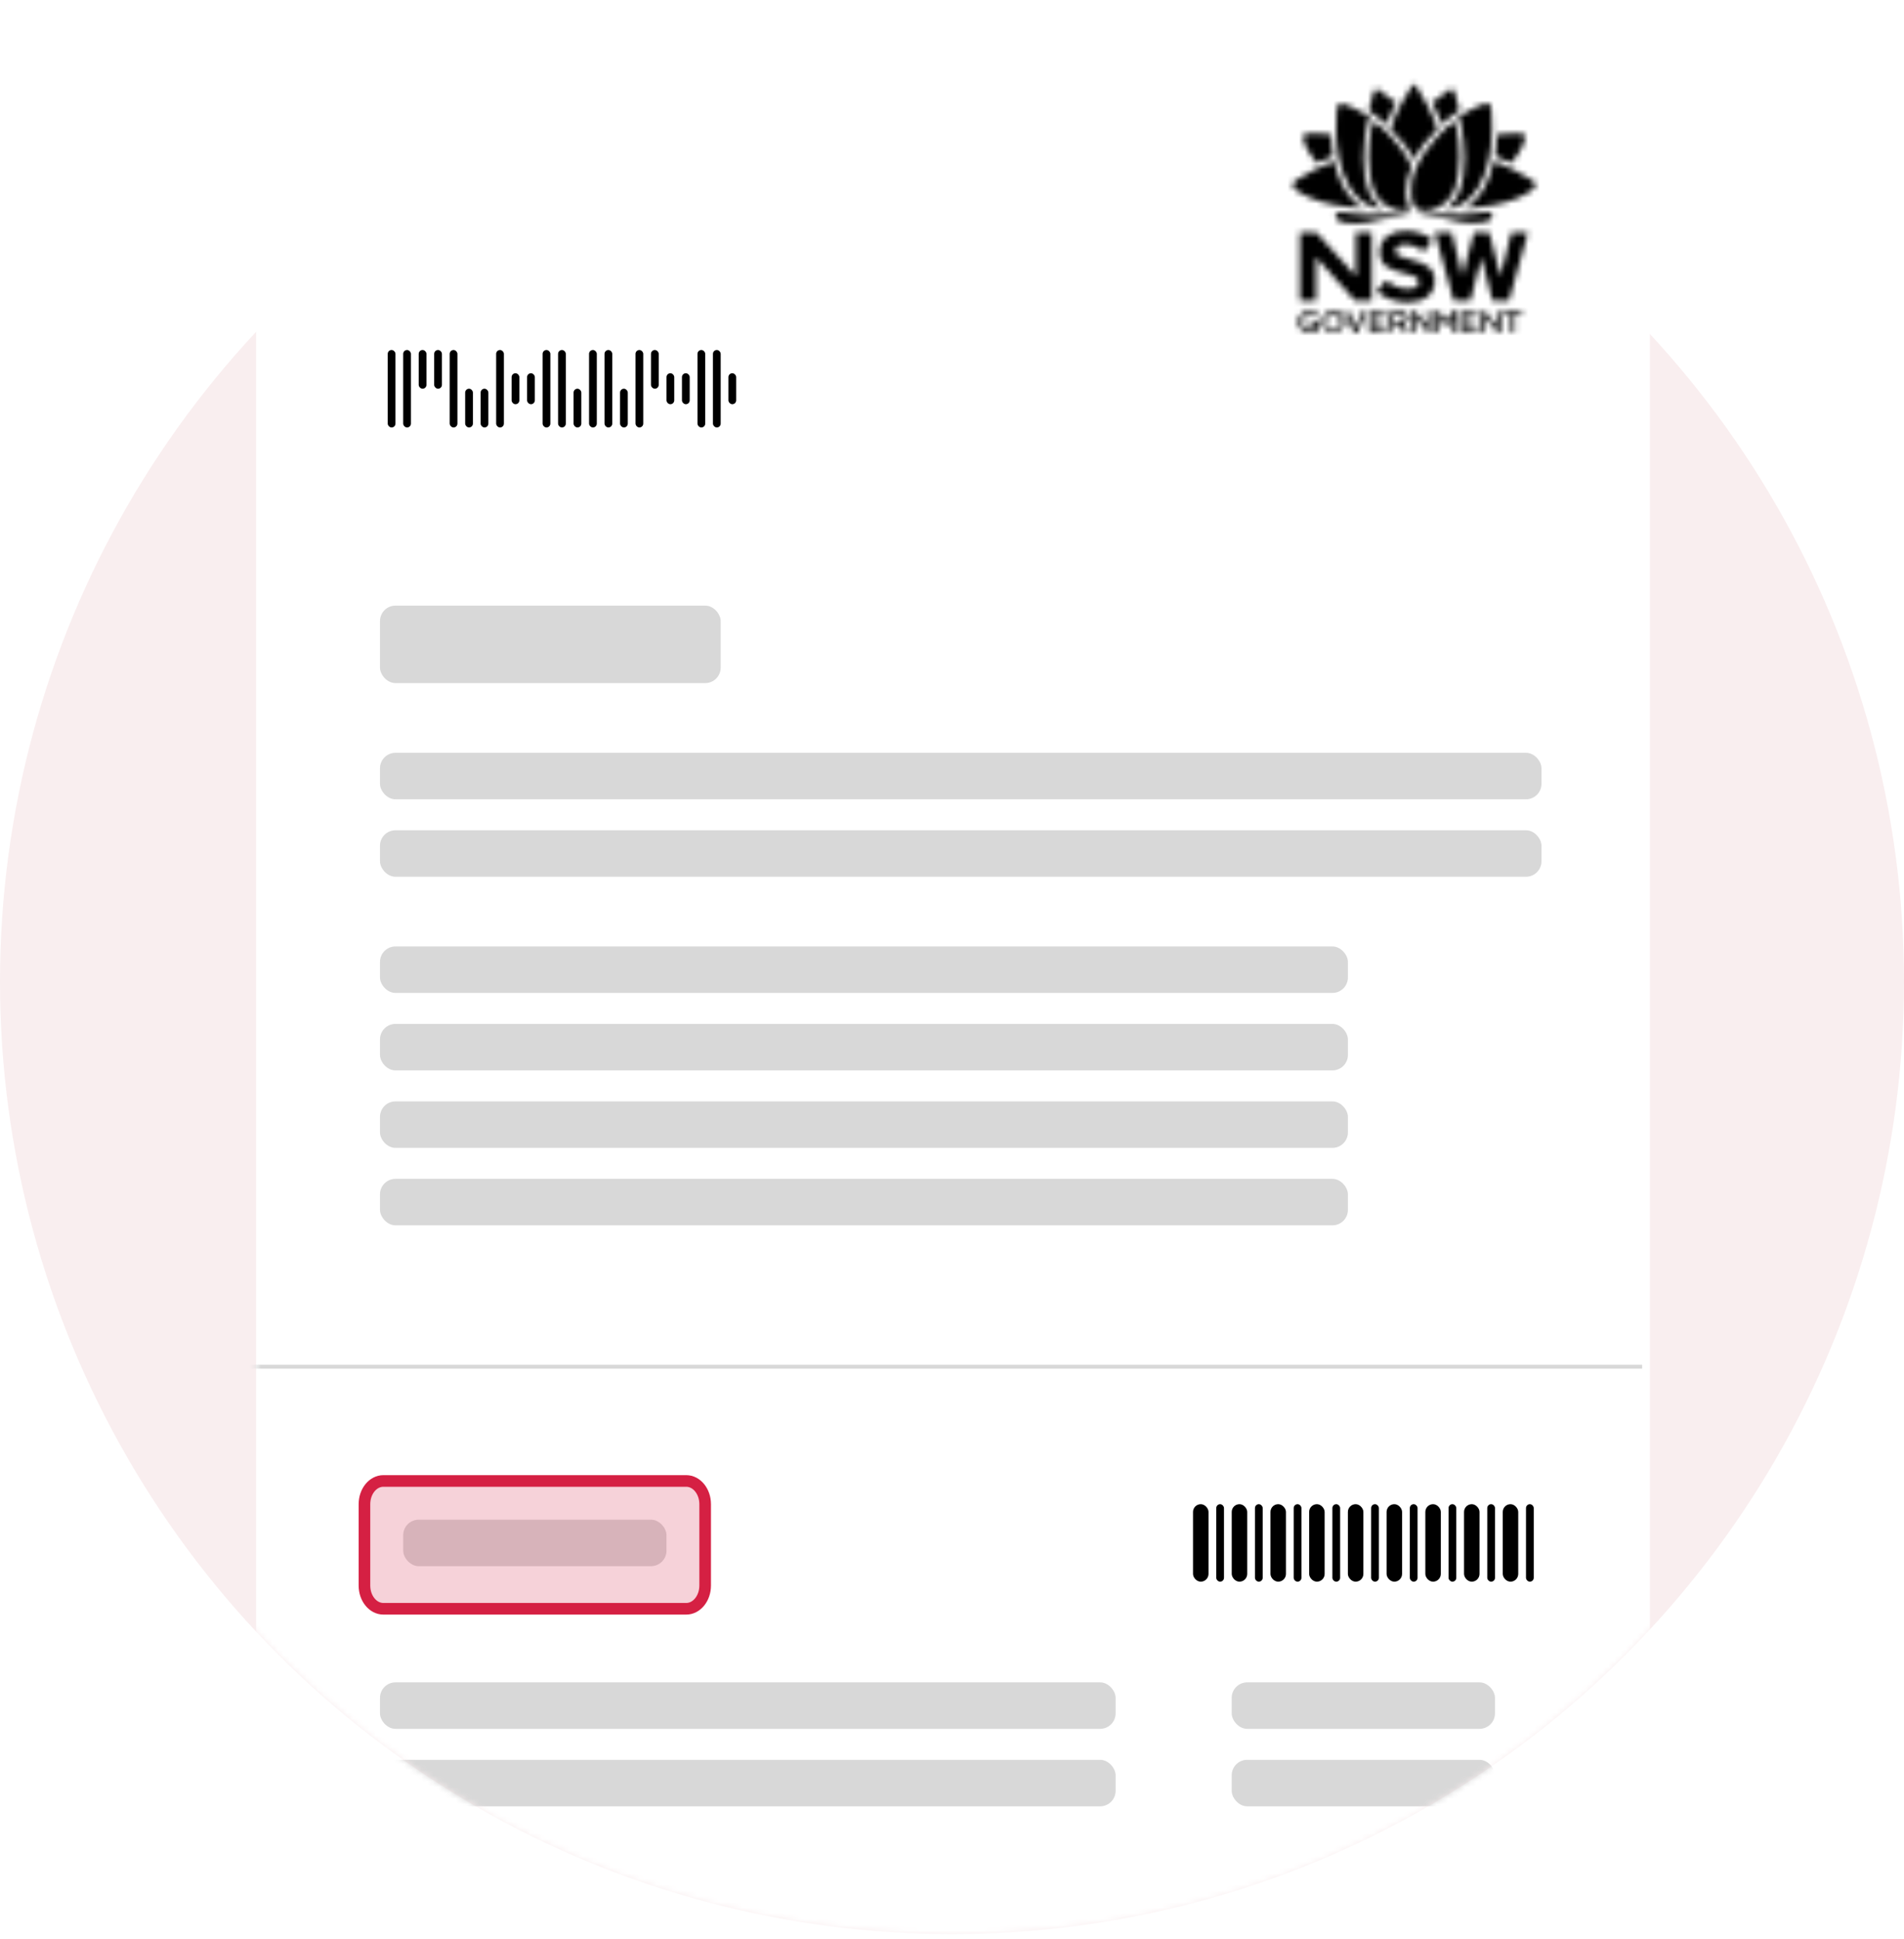 <svg width="332" height="338" viewBox="0 0 332 338" fill="none" xmlns="http://www.w3.org/2000/svg">
<g clip-path="url(#clip0_4185_5359)">
<circle cx="166" cy="171.121" r="166" fill="#F9EEEF"/>
<mask id="mask0_4185_5359" style="mask-type:alpha" maskUnits="userSpaceOnUse" x="0" y="-19" width="332" height="357">
<path d="M332 171.121C332 262.8 257.679 337.121 166 337.121C74.321 337.121 0 262.8 0 171.121C0 79.442 0 -18.864 0 -18.864H332C332 -18.864 332 116.699 332 171.121Z" fill="#14A248"/>
</mask>
<g mask="url(#mask0_4185_5359)">
<g filter="url(#filter0_dd_4185_5359)">
<path fill-rule="evenodd" clip-rule="evenodd" d="M287.694 4.305V335.092C287.694 337.333 285.881 339.151 283.644 339.151H48.706C46.469 339.151 44.655 337.333 44.655 335.092V4.305C44.655 2.063 46.469 0.246 48.706 0.246H283.644C285.881 0.246 287.694 2.063 287.694 4.305Z" fill="white"/>
</g>
<mask id="mask1_4185_5359" style="mask-type:luminance" maskUnits="userSpaceOnUse" x="44" y="0" width="244" height="340">
<path fill-rule="evenodd" clip-rule="evenodd" d="M287.694 4.305V335.092C287.694 337.333 285.881 339.151 283.644 339.151H48.706C46.469 339.151 44.655 337.333 44.655 335.092V4.305C44.655 2.063 46.469 0.246 48.706 0.246H283.644C285.881 0.246 287.694 2.063 287.694 4.305Z" fill="white"/>
</mask>
<g mask="url(#mask1_4185_5359)">
<rect x="97.311" y="61.007" width="1.35" height="13.502" rx="0.675" fill="black"/>
<rect x="102.714" y="61.007" width="1.35" height="13.502" rx="0.675" fill="black"/>
<rect x="86.514" y="61.007" width="1.35" height="13.502" rx="0.675" fill="black"/>
<rect x="91.908" y="65.057" width="1.35" height="5.401" rx="0.675" fill="black"/>
<rect x="108.117" y="67.757" width="1.35" height="6.751" rx="0.675" fill="black"/>
<rect x="113.511" y="61.006" width="1.35" height="6.751" rx="0.675" fill="black"/>
<rect x="70.304" y="61.007" width="1.35" height="13.502" rx="0.675" fill="black"/>
<rect x="75.708" y="61.007" width="1.35" height="6.751" rx="0.675" fill="black"/>
<rect x="81.111" y="67.757" width="1.35" height="6.751" rx="0.675" fill="black"/>
<rect x="94.615" y="61.007" width="1.35" height="13.502" rx="0.675" fill="black"/>
<rect x="100.014" y="67.757" width="1.35" height="6.751" rx="0.675" fill="black"/>
<rect x="83.807" y="67.757" width="1.35" height="6.751" rx="0.675" fill="black"/>
<rect x="89.21" y="65.057" width="1.35" height="5.401" rx="0.675" fill="black"/>
<rect x="105.41" y="61.007" width="1.35" height="13.502" rx="0.675" fill="black"/>
<rect x="110.814" y="61.007" width="1.35" height="13.502" rx="0.675" fill="black"/>
<rect x="116.218" y="65.057" width="1.35" height="5.401" rx="0.675" fill="black"/>
<rect x="121.618" y="61.007" width="1.35" height="13.502" rx="0.675" fill="black"/>
<rect x="127.015" y="65.057" width="1.35" height="5.401" rx="0.675" fill="black"/>
<rect x="118.913" y="65.057" width="1.35" height="5.401" rx="0.675" fill="black"/>
<rect x="124.316" y="61.006" width="1.35" height="13.502" rx="0.675" fill="black"/>
<rect x="67.607" y="61.007" width="1.35" height="13.502" rx="0.675" fill="black"/>
<rect x="73.01" y="61.006" width="1.35" height="6.751" rx="0.675" fill="black"/>
<rect x="78.411" y="61.007" width="1.35" height="13.502" rx="0.675" fill="black"/>
<rect x="241.78" y="262.189" width="2.7" height="13.502" rx="1.35" fill="black"/>
<rect x="248.536" y="262.189" width="2.7" height="13.502" rx="1.35" fill="black"/>
<rect x="245.83" y="262.189" width="1.35" height="13.502" rx="0.675" fill="black"/>
<rect x="252.583" y="262.189" width="1.35" height="13.502" rx="0.675" fill="black"/>
<rect x="228.276" y="262.189" width="2.7" height="13.502" rx="1.35" fill="black"/>
<rect x="235.032" y="262.189" width="2.7" height="13.502" rx="1.35" fill="black"/>
<rect x="232.326" y="262.189" width="1.35" height="13.502" rx="0.675" fill="black"/>
<rect x="239.084" y="262.189" width="1.35" height="13.502" rx="0.675" fill="black"/>
<rect x="255.284" y="262.189" width="2.7" height="13.502" rx="1.35" fill="black"/>
<rect x="259.333" y="262.189" width="1.35" height="13.502" rx="0.675" fill="black"/>
<rect x="262.035" y="262.189" width="2.7" height="13.502" rx="1.35" fill="black"/>
<rect x="266.088" y="262.189" width="1.35" height="13.502" rx="0.675" fill="black"/>
<rect x="208.027" y="262.189" width="2.7" height="13.502" rx="1.35" fill="black"/>
<rect x="212.077" y="262.189" width="1.35" height="13.502" rx="0.675" fill="black"/>
<rect x="214.776" y="262.189" width="2.7" height="13.502" rx="1.35" fill="black"/>
<rect x="218.826" y="262.189" width="1.35" height="13.502" rx="0.675" fill="black"/>
<rect x="221.531" y="262.189" width="2.7" height="13.502" rx="1.35" fill="black"/>
<rect x="225.581" y="262.189" width="1.35" height="13.502" rx="0.675" fill="black"/>
<rect x="66.258" y="105.564" width="59.41" height="13.502" rx="2.7" fill="#D8D8D8"/>
<rect x="66.258" y="131.218" width="202.532" height="8.101" rx="2.7" fill="#D8D8D8"/>
<rect x="66.258" y="144.72" width="202.532" height="8.101" rx="2.7" fill="#D8D8D8"/>
<rect x="66.258" y="164.972" width="168.777" height="8.101" rx="2.7" fill="#D8D8D8"/>
<rect x="66.258" y="178.475" width="168.777" height="8.101" rx="2.7" fill="#D8D8D8"/>
<rect x="66.258" y="191.978" width="168.777" height="8.101" rx="2.7" fill="#D8D8D8"/>
<rect x="66.258" y="205.48" width="168.777" height="8.101" rx="2.7" fill="#D8D8D8"/>
<rect x="214.771" y="293.244" width="45.907" height="8.101" rx="2.7" fill="#D8D8D8"/>
<rect x="214.771" y="306.746" width="45.907" height="8.101" rx="2.7" fill="#D8D8D8"/>
<rect x="66.258" y="293.244" width="128.271" height="8.101" rx="2.7" fill="#D8D8D8"/>
<rect x="66.258" y="306.746" width="128.271" height="8.101" rx="2.7" fill="#D8D8D8"/>
<rect width="243.039" height="0.675" transform="matrix(1 0 0 -1 43.3 238.56)" fill="#D8D8D8"/>
<mask id="mask2_4185_5359" style="mask-type:luminance" maskUnits="userSpaceOnUse" x="226" y="40" width="41" height="13">
<path fill-rule="evenodd" clip-rule="evenodd" d="M236.415 48.13V40.559H239.19V52.428H236.289L229.479 44.857V52.428H226.663V40.559H229.563L236.415 48.13ZM263.525 40.562L266.426 40.522L263.147 52.312L263.105 52.43H260.247L258.313 44.899L256.379 52.43H253.479L250.2 40.562H253.143L254.992 48.054L257.01 40.562H259.7L261.634 48.172L263.525 40.562Z" fill="white"/>
</mask>
<g mask="url(#mask2_4185_5359)">
<path fill-rule="evenodd" clip-rule="evenodd" d="M216.54 62.557H276.558V30.396H216.54V62.557Z" fill="black"/>
</g>
<mask id="mask3_4185_5359" style="mask-type:luminance" maskUnits="userSpaceOnUse" x="230" y="54" width="5" height="4">
<path fill-rule="evenodd" clip-rule="evenodd" d="M230.456 56.059C230.498 54.994 231.423 54.166 232.558 54.166C233.651 54.205 234.492 54.994 234.533 56.019C234.492 57.084 233.567 57.912 232.432 57.912C231.339 57.912 230.456 57.084 230.456 56.059ZM233.778 56.098C233.778 55.388 233.232 54.797 232.433 54.797C231.634 54.797 231.13 55.388 231.13 56.098C231.13 56.808 231.676 57.399 232.433 57.399C233.232 57.36 233.778 56.808 233.778 56.098Z" fill="white"/>
</mask>
<g mask="url(#mask3_4185_5359)">
<path fill-rule="evenodd" clip-rule="evenodd" d="M220.326 68.038H244.657V44.039H220.326V68.038Z" fill="black"/>
</g>
<mask id="mask4_4185_5359" style="mask-type:luminance" maskUnits="userSpaceOnUse" x="234" y="54" width="5" height="4">
<path fill-rule="evenodd" clip-rule="evenodd" d="M234.44 54.245H235.197L236.374 57.044L237.551 54.245H238.308L236.668 57.951H236.08L234.44 54.245Z" fill="white"/>
</mask>
<g mask="url(#mask4_4185_5359)">
<path fill-rule="evenodd" clip-rule="evenodd" d="M224.311 68.078H248.431V44.118H224.311V68.078Z" fill="black"/>
</g>
<mask id="mask5_4185_5359" style="mask-type:luminance" maskUnits="userSpaceOnUse" x="238" y="54" width="4" height="4">
<path fill-rule="evenodd" clip-rule="evenodd" d="M238.777 54.245H241.636V54.797H239.45V55.743H241.384V56.334H239.45V57.32H241.678V57.912H238.777V54.245Z" fill="white"/>
</mask>
<g mask="url(#mask5_4185_5359)">
<path fill-rule="evenodd" clip-rule="evenodd" d="M228.651 68.038H251.805V44.118H228.651V68.038Z" fill="black"/>
</g>
<mask id="mask6_4185_5359" style="mask-type:luminance" maskUnits="userSpaceOnUse" x="242" y="54" width="4" height="4">
<path fill-rule="evenodd" clip-rule="evenodd" d="M242.347 54.245H244.07C244.49 54.205 244.869 54.363 245.205 54.599C245.415 54.797 245.541 55.112 245.541 55.388C245.541 55.98 245.163 56.374 244.616 56.492L245.667 57.872H244.827L243.86 56.571H243.019V57.833H242.347V54.245ZM244.025 56.059C244.529 56.059 244.824 55.822 244.824 55.428C244.824 55.033 244.529 54.836 244.025 54.836H243.016V56.059H244.025Z" fill="white"/>
</mask>
<g mask="url(#mask6_4185_5359)">
<path fill-rule="evenodd" clip-rule="evenodd" d="M232.223 67.999H255.797V44.112H232.223V67.999Z" fill="black"/>
</g>
<mask id="mask7_4185_5359" style="mask-type:luminance" maskUnits="userSpaceOnUse" x="246" y="54" width="4" height="4">
<path fill-rule="evenodd" clip-rule="evenodd" d="M246.132 54.245H246.762L248.822 56.768V54.245H249.495V57.912H248.948L246.804 55.27V57.912H246.132V54.245Z" fill="white"/>
</mask>
<g mask="url(#mask7_4185_5359)">
<path fill-rule="evenodd" clip-rule="evenodd" d="M236.006 68.038H259.622V44.118H236.006V68.038Z" fill="black"/>
</g>
<mask id="mask8_4185_5359" style="mask-type:luminance" maskUnits="userSpaceOnUse" x="250" y="54" width="5" height="4">
<path fill-rule="evenodd" clip-rule="evenodd" d="M250.205 54.245H250.92L252.097 55.979L253.316 54.245H254.03V57.912H253.358V55.27L252.097 57.005L250.878 55.27V57.912H250.205V54.245Z" fill="white"/>
</mask>
<g mask="url(#mask8_4185_5359)">
<path fill-rule="evenodd" clip-rule="evenodd" d="M240.073 68.038H264.152V44.118H240.073V68.038Z" fill="black"/>
</g>
<mask id="mask9_4185_5359" style="mask-type:luminance" maskUnits="userSpaceOnUse" x="254" y="54" width="4" height="4">
<path fill-rule="evenodd" clip-rule="evenodd" d="M254.668 54.245H257.568V54.797H255.383V55.743H257.316V56.334H255.383V57.32H257.61V57.912H254.668V54.245Z" fill="white"/>
</mask>
<g mask="url(#mask9_4185_5359)">
<path fill-rule="evenodd" clip-rule="evenodd" d="M244.538 68.039H267.734V44.118H244.538V68.039Z" fill="black"/>
</g>
<mask id="mask10_4185_5359" style="mask-type:luminance" maskUnits="userSpaceOnUse" x="258" y="54" width="4" height="4">
<path fill-rule="evenodd" clip-rule="evenodd" d="M258.276 54.245H258.907L260.967 56.768V54.245H261.681V57.912H261.093L258.949 55.27V57.912H258.276V54.245Z" fill="white"/>
</mask>
<g mask="url(#mask10_4185_5359)">
<path fill-rule="evenodd" clip-rule="evenodd" d="M248.146 68.039H271.805V44.118H248.146V68.039Z" fill="black"/>
</g>
<mask id="mask11_4185_5359" style="mask-type:luminance" maskUnits="userSpaceOnUse" x="262" y="54" width="4" height="4">
<path fill-rule="evenodd" clip-rule="evenodd" d="M263.446 54.836H262.185V54.245H265.379V54.836H264.118V57.912H263.446V54.836Z" fill="white"/>
</mask>
<g mask="url(#mask11_4185_5359)">
<path fill-rule="evenodd" clip-rule="evenodd" d="M252.055 68.038H275.503V44.118H252.055V68.038Z" fill="black"/>
</g>
<mask id="mask12_4185_5359" style="mask-type:luminance" maskUnits="userSpaceOnUse" x="240" y="40" width="11" height="13">
<path fill-rule="evenodd" clip-rule="evenodd" d="M240.035 50.774L241.717 48.882C242.851 49.789 244.07 50.341 245.542 50.341C246.677 50.341 247.391 49.907 247.391 49.197V49.158C247.391 48.487 246.971 48.133 244.827 47.62C242.263 46.989 240.582 46.319 240.582 43.913V43.874C240.582 41.666 242.431 40.246 245.037 40.246C246.761 40.207 248.442 40.759 249.787 41.784L248.316 43.795C247.181 43.046 246.088 42.612 244.995 42.612C243.902 42.612 243.356 43.085 243.356 43.677V43.716C243.356 44.505 243.902 44.781 246.13 45.293C248.736 45.924 250.166 46.831 250.166 48.921V48.96C250.166 51.366 248.232 52.706 245.458 52.706C243.44 52.706 241.506 52.036 240.035 50.774Z" fill="white"/>
</mask>
<g mask="url(#mask12_4185_5359)">
<path fill-rule="evenodd" clip-rule="evenodd" d="M229.905 62.833H260.289V30.118H229.905V62.833Z" fill="black"/>
</g>
<mask id="mask13_4185_5359" style="mask-type:luminance" maskUnits="userSpaceOnUse" x="252" y="18" width="9" height="19">
<path fill-rule="evenodd" clip-rule="evenodd" d="M254.705 21.477C254.579 21.044 254.369 20.767 254.032 20.61C256.302 19.032 258.74 18.007 259.329 18.007C259.623 18.007 259.791 18.126 259.875 18.441C259.959 18.756 260.254 19.545 260.169 22.778C260.085 25.617 259.707 29.521 257.815 32.636C256.386 35.002 254.327 36.343 252.057 36.422C253.276 35.593 254.116 34.411 254.579 33.07C255.125 31.493 255.377 29.639 255.377 27.55C255.377 25.499 255.125 23.488 254.705 21.477Z" fill="white"/>
</mask>
<g mask="url(#mask13_4185_5359)">
<path fill-rule="evenodd" clip-rule="evenodd" d="M241.929 46.548H270.31V7.88H241.929V46.548Z" fill="black"/>
</g>
<mask id="mask14_4185_5359" style="mask-type:luminance" maskUnits="userSpaceOnUse" x="246" y="21" width="9" height="16">
<path fill-rule="evenodd" clip-rule="evenodd" d="M248.479 36.855C247.764 36.855 247.092 36.54 246.671 36.028C246.167 35.436 246.083 34.411 246.083 33.465C246.083 30.862 246.629 29.994 246.966 29.167C248.731 25.105 252.682 21.793 252.851 21.675C253.019 21.556 253.229 21.28 253.523 21.32C253.817 21.399 253.901 21.714 253.943 21.911C254.364 23.764 254.532 25.657 254.49 27.55C254.406 29.876 254.238 31.335 253.733 32.794C252.767 35.594 250.118 36.816 248.479 36.855Z" fill="white"/>
</mask>
<g mask="url(#mask14_4185_5359)">
<path fill-rule="evenodd" clip-rule="evenodd" d="M235.953 46.983H264.62V11.19H235.953V46.983Z" fill="black"/>
</g>
<mask id="mask15_4185_5359" style="mask-type:luminance" maskUnits="userSpaceOnUse" x="249" y="15" width="6" height="7">
<path fill-rule="evenodd" clip-rule="evenodd" d="M254.493 19.269C252.896 20.294 252.307 20.925 251.34 21.635C250.878 20.492 250.374 19.033 249.701 17.889C250.332 17.377 252.307 15.918 252.601 15.721C252.854 15.602 252.98 15.523 253.19 15.563C253.4 15.563 253.526 15.76 253.61 15.996C253.61 15.996 254.031 17.337 254.493 19.269Z" fill="white"/>
</mask>
<g mask="url(#mask15_4185_5359)">
<path fill-rule="evenodd" clip-rule="evenodd" d="M239.573 31.762H264.619V5.426H239.573V31.762Z" fill="black"/>
</g>
<mask id="mask16_4185_5359" style="mask-type:luminance" maskUnits="userSpaceOnUse" x="260" y="23" width="6" height="6">
<path fill-rule="evenodd" clip-rule="evenodd" d="M265.923 24.159C265.881 24.553 265.461 26.051 263.569 28.417C262.56 27.944 261.678 27.589 260.711 27.234C260.921 25.972 261.005 24.711 261.047 23.449C261.047 23.449 264.368 23.173 265.167 23.252C265.545 23.291 265.713 23.409 265.839 23.567C265.923 23.764 265.965 23.961 265.923 24.159Z" fill="white"/>
</mask>
<g mask="url(#mask16_4185_5359)">
<path fill-rule="evenodd" clip-rule="evenodd" d="M250.585 38.544H276.067V13.111H250.585V38.544Z" fill="black"/>
</g>
<mask id="mask17_4185_5359" style="mask-type:luminance" maskUnits="userSpaceOnUse" x="255" y="28" width="13" height="9">
<path fill-rule="evenodd" clip-rule="evenodd" d="M267.737 32.242C267.737 32.636 267.401 33.267 264.753 34.49C262.441 35.515 259.204 36.106 255.379 36.343C256.64 35.633 257.733 34.49 258.616 33.07C259.456 31.69 260.045 29.994 260.465 28.102C262.777 28.93 264.963 30.034 267.023 31.335C267.569 31.69 267.737 31.927 267.737 32.242Z" fill="white"/>
</mask>
<g mask="url(#mask17_4185_5359)">
<path fill-rule="evenodd" clip-rule="evenodd" d="M245.251 46.47H277.863V17.975H245.251V46.47Z" fill="black"/>
</g>
<mask id="mask18_4185_5359" style="mask-type:luminance" maskUnits="userSpaceOnUse" x="247" y="36" width="14" height="3">
<path fill-rule="evenodd" clip-rule="evenodd" d="M259.247 36.935C259.835 36.894 260.087 37.097 260.213 37.421C260.256 37.704 260.171 37.988 259.961 38.19C259.499 38.717 258.238 38.879 256.767 38.879C255.379 38.879 254.371 38.636 253.32 38.393C252.185 38.109 251.008 37.826 249.326 37.826C248.864 37.826 247.897 37.907 247.813 37.907C247.729 37.907 247.603 37.907 247.603 37.826C247.561 37.745 247.645 37.745 247.729 37.704C249.032 37.34 250.503 37.299 251.638 37.299C252.185 37.299 252.773 37.34 253.236 37.34C253.236 37.34 254.286 37.38 254.749 37.38C255.506 37.421 256.304 37.34 257.061 37.218C258.112 37.056 258.616 36.935 259.247 36.935Z" fill="white"/>
</mask>
<g mask="url(#mask18_4185_5359)">
<path fill-rule="evenodd" clip-rule="evenodd" d="M237.466 49.005H270.351V26.803H237.466V49.005Z" fill="black"/>
</g>
<mask id="mask19_4185_5359" style="mask-type:luminance" maskUnits="userSpaceOnUse" x="232" y="18" width="10" height="19">
<path fill-rule="evenodd" clip-rule="evenodd" d="M235.326 32.636C233.434 29.521 233.014 25.618 232.972 22.818C232.888 19.545 233.182 18.796 233.266 18.481C233.392 18.165 233.518 18.047 233.813 18.047C234.359 18.047 236.797 18.993 239.109 20.61C238.773 20.768 238.563 21.044 238.437 21.477C238.016 23.488 237.764 25.499 237.764 27.55C237.764 29.64 238.016 31.493 238.563 33.07C239.025 34.411 239.908 35.594 241.085 36.422C238.815 36.343 236.755 35.002 235.326 32.636Z" fill="white"/>
</mask>
<g mask="url(#mask19_4185_5359)">
<path fill-rule="evenodd" clip-rule="evenodd" d="M222.833 46.548H251.214V7.92H222.833V46.548Z" fill="black"/>
</g>
<mask id="mask20_4185_5359" style="mask-type:luminance" maskUnits="userSpaceOnUse" x="238" y="21" width="9" height="16">
<path fill-rule="evenodd" clip-rule="evenodd" d="M240.281 21.674C240.449 21.793 244.443 24.987 246.124 29.009C245.494 30.468 245.157 32.045 245.157 33.622C245.199 34.568 245.326 35.318 245.662 35.949C245.746 36.146 245.872 36.303 245.998 36.461C245.872 36.54 245.704 36.619 245.578 36.658C245.283 36.776 244.947 36.816 244.653 36.816C243.056 36.816 240.323 35.593 239.399 32.794C238.894 31.335 238.726 29.876 238.642 27.55C238.6 25.657 238.81 23.764 239.188 21.911C239.273 21.674 239.357 21.359 239.609 21.32C239.861 21.28 240.113 21.556 240.281 21.674Z" fill="white"/>
</mask>
<g mask="url(#mask20_4185_5359)">
<path fill-rule="evenodd" clip-rule="evenodd" d="M228.507 46.943H256.248V11.189H228.507V46.943Z" fill="black"/>
</g>
<mask id="mask21_4185_5359" style="mask-type:luminance" maskUnits="userSpaceOnUse" x="242" y="14" width="9" height="14">
<path fill-rule="evenodd" clip-rule="evenodd" d="M246.547 27.826C245.412 25.578 243.731 23.725 242.428 22.542C243.226 19.782 245.496 15.878 246.211 14.932C246.337 14.774 246.379 14.695 246.547 14.695C246.715 14.695 246.799 14.774 246.883 14.932C247.598 15.878 249.868 19.782 250.667 22.542C249.406 23.725 247.682 25.578 246.547 27.826Z" fill="white"/>
</mask>
<g mask="url(#mask21_4185_5359)">
<path fill-rule="evenodd" clip-rule="evenodd" d="M232.298 37.953H260.79V4.569H232.298V37.953Z" fill="black"/>
</g>
<mask id="mask22_4185_5359" style="mask-type:luminance" maskUnits="userSpaceOnUse" x="238" y="15" width="6" height="7">
<path fill-rule="evenodd" clip-rule="evenodd" d="M243.435 17.928C242.763 19.072 242.259 20.531 241.796 21.674C240.829 20.964 240.241 20.334 238.644 19.308C239.106 17.376 239.526 16.035 239.526 16.035C239.61 15.799 239.736 15.641 239.947 15.602C240.199 15.562 240.325 15.602 240.535 15.759C240.829 15.957 242.805 17.416 243.435 17.928Z" fill="white"/>
</mask>
<g mask="url(#mask22_4185_5359)">
<path fill-rule="evenodd" clip-rule="evenodd" d="M228.52 31.801H253.565V5.461H228.52V31.801Z" fill="black"/>
</g>
<mask id="mask23_4185_5359" style="mask-type:luminance" maskUnits="userSpaceOnUse" x="227" y="23" width="6" height="6">
<path fill-rule="evenodd" clip-rule="evenodd" d="M229.606 28.418C227.672 26.052 227.252 24.553 227.252 24.159C227.21 23.962 227.252 23.765 227.336 23.567C227.462 23.37 227.588 23.291 228.008 23.252C228.807 23.134 232.128 23.449 232.128 23.449C232.128 24.711 232.254 25.973 232.464 27.235C231.497 27.589 230.615 27.944 229.606 28.418Z" fill="white"/>
</mask>
<g mask="url(#mask23_4185_5359)">
<path fill-rule="evenodd" clip-rule="evenodd" d="M217.105 38.545H242.588V13.099H217.105V38.545Z" fill="black"/>
</g>
<mask id="mask24_4185_5359" style="mask-type:luminance" maskUnits="userSpaceOnUse" x="225" y="28" width="13" height="9">
<path fill-rule="evenodd" clip-rule="evenodd" d="M234.525 33.07C235.366 34.489 236.501 35.633 237.762 36.303C233.936 36.067 230.7 35.515 228.388 34.45C225.74 33.267 225.403 32.636 225.403 32.242C225.445 31.926 225.572 31.69 226.118 31.335C228.178 30.034 230.364 28.93 232.675 28.102C233.054 30.034 233.684 31.69 234.525 33.07Z" fill="white"/>
</mask>
<g mask="url(#mask24_4185_5359)">
<path fill-rule="evenodd" clip-rule="evenodd" d="M215.273 46.43H247.885V17.975H215.273V46.43Z" fill="black"/>
</g>
<mask id="mask25_4185_5359" style="mask-type:luminance" maskUnits="userSpaceOnUse" x="226" y="54" width="5" height="5">
<path fill-rule="evenodd" clip-rule="evenodd" d="M226.369 56.059C226.369 55.034 227.21 54.166 228.303 54.166H228.345C228.891 54.127 229.438 54.324 229.858 54.678L229.438 55.152C229.143 54.876 228.765 54.758 228.345 54.758C227.63 54.758 227.084 55.349 227.084 56.059V56.098C227.084 56.847 227.63 57.399 228.429 57.399C228.765 57.399 229.101 57.321 229.354 57.123V56.453H228.345V55.901H230.026V57.439C229.564 57.794 229.017 58.03 228.387 58.03C227.168 57.952 226.369 57.163 226.369 56.059Z" fill="white"/>
</mask>
<g mask="url(#mask25_4185_5359)">
<path fill-rule="evenodd" clip-rule="evenodd" d="M216.239 68.157H240.15V44.035H216.239V68.157Z" fill="black"/>
</g>
<mask id="mask26_4185_5359" style="mask-type:luminance" maskUnits="userSpaceOnUse" x="232" y="36" width="14" height="3">
<path fill-rule="evenodd" clip-rule="evenodd" d="M245.368 37.743C245.452 37.743 245.536 37.784 245.494 37.905C245.494 37.986 245.368 37.986 245.284 37.986C245.2 37.986 244.233 37.905 243.771 37.905C242.047 37.905 240.912 38.189 239.777 38.472C238.726 38.715 237.718 38.958 236.33 38.958C234.859 38.958 233.598 38.796 233.136 38.27C232.926 38.067 232.841 37.784 232.884 37.5C233.01 37.136 233.262 36.974 233.85 36.974C234.481 36.974 234.985 37.095 236.036 37.257C236.793 37.379 237.591 37.46 238.348 37.419C238.811 37.379 239.861 37.379 239.861 37.379C240.366 37.338 240.912 37.338 241.459 37.338C242.594 37.338 244.065 37.379 245.368 37.743Z" fill="white"/>
</mask>
<g mask="url(#mask26_4185_5359)">
<path fill-rule="evenodd" clip-rule="evenodd" d="M222.75 49.085H255.635V26.847H222.75V49.085Z" fill="black"/>
</g>
<rect x="70.308" y="264.889" width="45.907" height="8.101" rx="2.7" fill="#D8D8D8"/>
<path fill-rule="evenodd" clip-rule="evenodd" d="M66.849 258.138H119.658C121.481 258.138 122.958 259.952 122.958 262.189V276.366C122.958 278.603 121.481 280.417 119.658 280.417H66.849C65.026 280.417 63.549 278.603 63.549 276.366V262.189C63.549 259.952 65.026 258.138 66.849 258.138Z" fill="#D52043" fill-opacity="0.2" stroke="#D52043" stroke-width="2.025"/>
</g>
</g>
</g>
<defs>
<filter id="filter0_dd_4185_5359" x="39.813" y="-2.175" width="252.724" height="348.589" filterUnits="userSpaceOnUse" color-interpolation-filters="sRGB">
<feFlood flood-opacity="0" result="BackgroundImageFix"/>
<feColorMatrix in="SourceAlpha" type="matrix" values="0 0 0 0 0 0 0 0 0 0 0 0 0 0 0 0 0 0 127 0" result="hardAlpha"/>
<feOffset dy="1.614"/>
<feGaussianBlur stdDeviation="1.211"/>
<feComposite in2="hardAlpha" operator="out"/>
<feColorMatrix type="matrix" values="0 0 0 0 0.434 0 0 0 0 0.402 0 0 0 0 0.379 0 0 0 0.1 0"/>
<feBlend mode="normal" in2="BackgroundImageFix" result="effect1_dropShadow_4185_5359"/>
<feColorMatrix in="SourceAlpha" type="matrix" values="0 0 0 0 0 0 0 0 0 0 0 0 0 0 0 0 0 0 127 0" result="hardAlpha"/>
<feOffset dy="2.421"/>
<feGaussianBlur stdDeviation="2.421"/>
<feComposite in2="hardAlpha" operator="out"/>
<feColorMatrix type="matrix" values="0 0 0 0 0.435 0 0 0 0 0.4 0 0 0 0 0.38 0 0 0 0.14 0"/>
<feBlend mode="normal" in2="effect1_dropShadow_4185_5359" result="effect2_dropShadow_4185_5359"/>
<feBlend mode="normal" in="SourceGraphic" in2="effect2_dropShadow_4185_5359" result="shape"/>
</filter>
<clipPath id="clip0_4185_5359">
<rect width="332" height="337.282" fill="white"/>
</clipPath>
</defs>
</svg>
